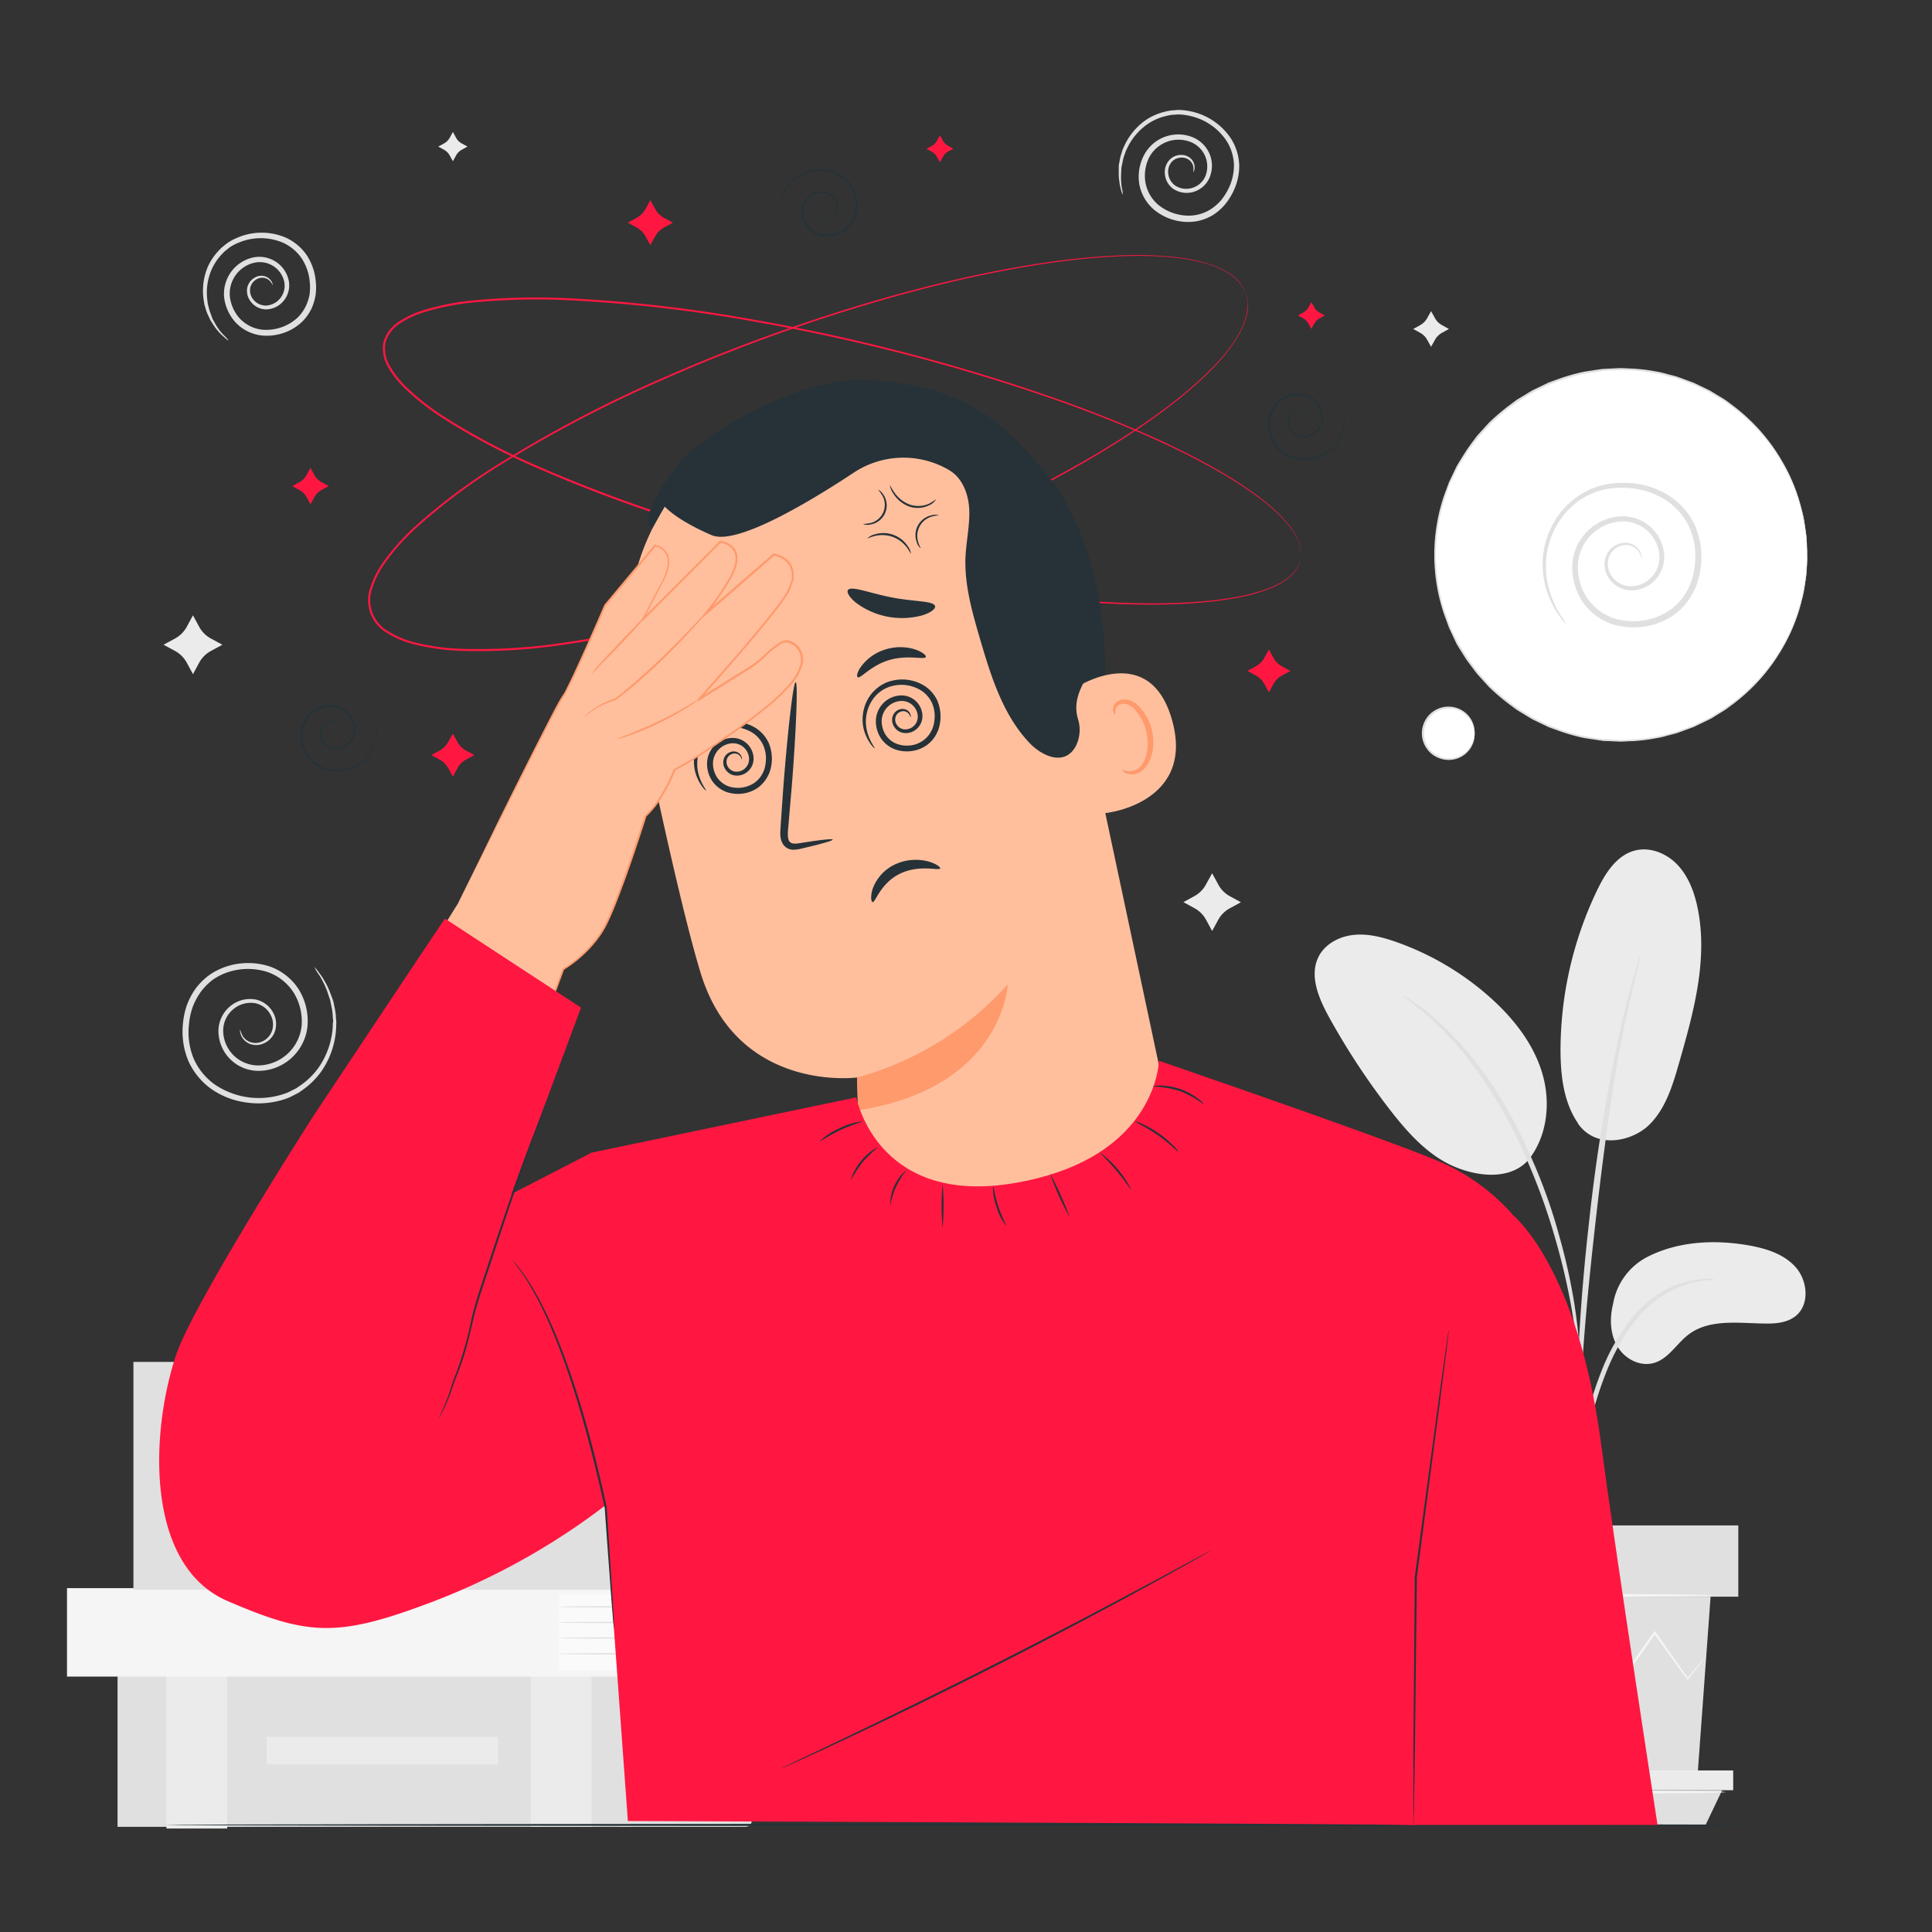 <?xml version="1.0" encoding="UTF-8" standalone="no"?>
<svg xmlns="http://www.w3.org/2000/svg" viewBox="0 0 500 500"><rect x="0" y="0" width="500" height="500" fill="#333333" stroke="none"/><g id="freepik--background-complete--inject-70"><path d="M62.15,266.41a6.7,6.7,0,0,0,.72,1.79,3.84,3.84,0,0,0,1.75,1.43,4.05,4.05,0,0,0,3,0A4.66,4.66,0,0,0,70.31,267a5.2,5.2,0,0,0-.3-4.38,5.76,5.76,0,0,0-4-3,7,7,0,0,0-5.49,1.45,7.22,7.22,0,0,0-2.76,5.56,9.07,9.07,0,0,0,9.3,9.1,11.44,11.44,0,0,0,11-10.26,14.17,14.17,0,0,0-2-8.48,13.13,13.13,0,0,0-7.07-5.51,16.57,16.57,0,0,0-9.39-.07,15.69,15.69,0,0,0-4.32,2A15.25,15.25,0,0,0,52,256.65a17,17,0,0,0-2.18,4.1,18.86,18.86,0,0,0-.93,4.5A17.92,17.92,0,0,0,50.14,274a16.38,16.38,0,0,0,5.34,6.59,20.24,20.24,0,0,0,15.27,3.22,20,20,0,0,0,3.55-1c.55-.24,1.08-.53,1.62-.79l.79-.4.72-.5a19.27,19.27,0,0,0,4.86-4.6,20.88,20.88,0,0,0,3.83-10.82c0-.43,0-.85.08-1.26s-.06-.82-.08-1.22a12.85,12.85,0,0,0-.25-2.29l-.42-2.08c-.21-.64-.42-1.25-.61-1.83a19.11,19.11,0,0,0-1.29-3A13.68,13.68,0,0,0,82.37,252a9.46,9.46,0,0,1-1-1.72,9.09,9.09,0,0,1,1.26,1.54,12.76,12.76,0,0,1,1.33,2,18.44,18.44,0,0,1,1.45,3c.22.58.45,1.2.7,1.85s.32,1.39.5,2.14a15.63,15.63,0,0,1,.32,2.36c0,.42.08.84.11,1.27L87,265.81a21.53,21.53,0,0,1-3.8,11.41,20.39,20.39,0,0,1-5.09,5l-.76.54c-.28.16-.56.29-.84.44-.57.28-1.13.6-1.72.86a20,20,0,0,1-3.8,1.1,22.14,22.14,0,0,1-8.24,0,20.39,20.39,0,0,1-8.1-3.36,17.87,17.87,0,0,1-5.87-7.16,19.6,19.6,0,0,1-1.45-9.52,20.37,20.37,0,0,1,1-4.89,18.27,18.27,0,0,1,2.39-4.51,16.62,16.62,0,0,1,3.75-3.59,17.38,17.38,0,0,1,4.77-2.2,18.23,18.23,0,0,1,10.3.1,14.71,14.71,0,0,1,7.88,6.19,15.61,15.61,0,0,1,2.15,9.44,12.84,12.84,0,0,1-12.5,11.48,10.37,10.37,0,0,1-10.54-10.51,8.4,8.4,0,0,1,3.29-6.41,8,8,0,0,1,6.37-1.54,6.69,6.69,0,0,1,4.6,3.59,6,6,0,0,1,.2,5.07,5.33,5.33,0,0,1-3.16,2.86,4.56,4.56,0,0,1-3.4-.14,4.22,4.22,0,0,1-1.83-1.69,3.91,3.91,0,0,1-.47-1.44A1.31,1.31,0,0,1,62.15,266.41Z" style="fill:#e0e0e0"></path><path d="M313.7,226l1.59,2.91a7.39,7.39,0,0,0,2.94,3l2.92,1.59-2.92,1.59a7.42,7.42,0,0,0-2.94,2.94l-1.59,2.91L312.11,238a7.42,7.42,0,0,0-2.94-2.94l-2.91-1.59,2.91-1.59a7.39,7.39,0,0,0,2.94-3Z" style="fill:#ebebeb"></path><path d="M49.94,159.24l1.62,3a7.54,7.54,0,0,0,3,3l3,1.62-3,1.62a7.51,7.51,0,0,0-3,3l-1.62,3-1.62-3a7.53,7.53,0,0,0-3-3l-3-1.62,3-1.62a7.57,7.57,0,0,0,3-3Z" style="fill:#ebebeb"></path><path d="M370.36,80.53l1,1.79a4.55,4.55,0,0,0,1.82,1.82l1.8,1-1.8,1a4.55,4.55,0,0,0-1.82,1.82l-1,1.79-1-1.79a4.59,4.59,0,0,0-1.81-1.82l-1.8-1,1.8-1a4.59,4.59,0,0,0,1.81-1.82Z" style="fill:#ebebeb"></path><path d="M117.21,34.15l.81,1.49a3.69,3.69,0,0,0,1.49,1.49l1.48.81-1.48.81a3.77,3.77,0,0,0-1.49,1.5l-.81,1.48-.81-1.48a3.86,3.86,0,0,0-1.5-1.5l-1.48-.81,1.48-.81a3.77,3.77,0,0,0,1.5-1.49Z" style="fill:#ebebeb"></path><circle cx="419.56" cy="143.61" r="48.13" transform="translate(181.54 517.77) rotate(-76.43)" style="fill:#fff"></circle><path d="M467.69,143.61s0-.27-.06-.78-.08-1.29-.15-2.29q0-.75-.09-1.68c-.07-.62-.2-1.29-.31-2s-.23-1.51-.37-2.35-.41-1.69-.62-2.62a45.84,45.84,0,0,0-5.33-12.78,47.61,47.61,0,0,0-12.19-13.6L446.5,104c-.73-.48-1.5-.91-2.26-1.38a26.68,26.68,0,0,0-2.33-1.35l-2.49-1.2-1.27-.6-1.33-.48-2.69-1c-.92-.3-1.88-.49-2.83-.75a23,23,0,0,0-2.9-.66,44.44,44.44,0,0,0-6-.7c-1,0-2.08-.14-3.13-.12l-3.17.16c-.53,0-1.06,0-1.6.11l-1.59.24c-1.07.18-2.15.3-3.22.52a51.14,51.14,0,0,0-6.39,1.88l-1.59.58-.8.3-.76.37-3.1,1.49c-1,.55-2,1.19-3,1.78-.49.32-1,.58-1.48.94l-1.41,1a54.83,54.83,0,0,0-5.43,4.62l-2.43,2.68-.62.67-.55.73L381,115.31l-1.1,1.47-1,1.58-1,1.58-.48.8c-.15.27-.27.55-.41.83-.54,1.12-1.08,2.25-1.63,3.38s-.86,2.36-1.3,3.55a47.42,47.42,0,0,0,0,30.21c.44,1.18.87,2.37,1.3,3.54s1.09,2.26,1.63,3.38l.4.84.49.79,1,1.59,1,1.58L381,171.9l1.09,1.47.55.72.61.68,2.44,2.68a53.71,53.71,0,0,0,5.43,4.62l1.41,1.05c.47.36,1,.62,1.48.94,1,.59,2,1.23,3,1.78l3.1,1.49.76.37.8.3,1.59.58a51.14,51.14,0,0,0,6.39,1.88c1.07.22,2.15.34,3.22.52l1.6.25c.53.07,1.07.06,1.6.1l3.17.16c1,0,2.09-.08,3.12-.12a44.58,44.58,0,0,0,6.06-.7,23.45,23.45,0,0,0,2.9-.66c.95-.26,1.9-.45,2.82-.75l2.7-1,1.33-.48,1.26-.6,2.49-1.2c.83-.37,1.56-.91,2.34-1.35s1.52-.9,2.25-1.38l2.07-1.55a47.61,47.61,0,0,0,12.19-13.6,45.84,45.84,0,0,0,5.33-12.78,25.15,25.15,0,0,0,.62-2.62c.14-.84.26-1.62.37-2.35s.24-1.39.31-2,.06-1.18.09-1.68c.07-1,.11-1.76.15-2.29s.06-.77.06-.77,0,.26,0,.78-.05,1.29-.09,2.29c0,.5,0,1.06-.07,1.68s-.18,1.29-.28,2-.23,1.52-.35,2.36a24.74,24.74,0,0,1-.61,2.64A45.42,45.42,0,0,1,461,168.26,48,48,0,0,1,448.8,182l-2.09,1.56c-.73.48-1.5.93-2.26,1.4s-1.52,1-2.36,1.37l-2.5,1.21-1.28.61-1.34.49-2.71,1c-.93.31-1.89.51-2.85.77a22.08,22.08,0,0,1-2.92.67,45.33,45.33,0,0,1-6.11.73c-1.05,0-2.1.14-3.16.12l-3.2-.15c-.53,0-1.08,0-1.61-.11l-1.62-.24c-1.07-.18-2.17-.3-3.25-.52a50.39,50.39,0,0,1-6.45-1.89l-1.61-.58c-.27-.1-.54-.19-.8-.3l-.78-.38-3.13-1.5c-1-.55-2-1.2-3-1.8-.5-.31-1-.58-1.5-.94l-1.43-1.06a55.93,55.93,0,0,1-5.49-4.66l-2.46-2.71-.62-.68-.56-.74-1.11-1.48-1.11-1.49-1-1.59-1-1.6-.49-.81-.41-.84L375,162.46c-.43-1.2-.87-2.39-1.31-3.59a47.88,47.88,0,0,1,0-30.54l1.32-3.58,1.64-3.41c.14-.29.27-.57.42-.85l.48-.8,1-1.61,1-1.59L380.6,115l1.11-1.49.55-.73.62-.68,2.46-2.71a56,56,0,0,1,5.5-4.66l1.42-1.06c.47-.36,1-.63,1.5-.94,1-.6,2-1.25,3-1.8l3.13-1.5.78-.38c.26-.11.53-.2.8-.3l1.61-.58a48.78,48.78,0,0,1,6.45-1.88c1.08-.23,2.18-.35,3.25-.53l1.62-.24c.53-.07,1.08-.07,1.61-.1l3.2-.16c1.06,0,2.11.09,3.15.13a43.42,43.42,0,0,1,6.11.72,23.94,23.94,0,0,1,2.93.67c.95.26,1.92.46,2.84.77l2.72,1,1.34.49,1.28.61,2.5,1.21c.84.38,1.57.92,2.35,1.37s1.54.92,2.27,1.4l2.08,1.56A47.84,47.84,0,0,1,461,119a45.42,45.42,0,0,1,5.27,12.88,24.74,24.74,0,0,1,.61,2.64c.12.84.24,1.63.35,2.36s.22,1.4.28,2,.05,1.18.07,1.68c0,1,.07,1.76.09,2.3S467.69,143.61,467.69,143.61Z" style="fill:#e0e0e0"></path><path d="M381.63,189.8a6.68,6.68,0,1,1-6.67-6.68A6.68,6.68,0,0,1,381.63,189.8Z" style="fill:#fff"></path><path d="M381.63,189.8c-.05,0,0-.59-.3-1.6a6.68,6.68,0,0,0-2.45-3.56,6.48,6.48,0,0,0-6.12-.88,6.44,6.44,0,0,0,0,12.09,6.54,6.54,0,0,0,6.13-.88,6.71,6.71,0,0,0,2.44-3.56c.27-1,.25-1.61.3-1.61a1.34,1.34,0,0,1,0,.43,5.63,5.63,0,0,1-.15,1.23,6.59,6.59,0,0,1-2.41,3.8,6.79,6.79,0,0,1-6.51,1,6.76,6.76,0,0,1-3.23-2.4,6.9,6.9,0,0,1,0-8.2,6.88,6.88,0,0,1,9.74-1.35,6.59,6.59,0,0,1,2.41,3.8,5.5,5.5,0,0,1,.15,1.23A1.24,1.24,0,0,1,381.63,189.8Z" style="fill:#e0e0e0"></path><path d="M424.88,144.61a6.88,6.88,0,0,0-.77-1.85,4.08,4.08,0,0,0-1.83-1.45,4.19,4.19,0,0,0-3.11.06,4.83,4.83,0,0,0-2.75,2.72,5.41,5.41,0,0,0,.39,4.54,6,6,0,0,0,4.22,3,7.24,7.24,0,0,0,5.67-1.58,7.51,7.51,0,0,0,2.76-5.82,9.42,9.42,0,0,0-9.8-9.27,11.84,11.84,0,0,0-11.26,10.82,14.6,14.6,0,0,0,2.19,8.75,13.67,13.67,0,0,0,7.42,5.59,17.2,17.2,0,0,0,9.72-.1,14.86,14.86,0,0,0,7.88-5.53,17.63,17.63,0,0,0,2.18-4.28,19.26,19.26,0,0,0,.89-4.68,18.63,18.63,0,0,0-1.49-9.08,17.07,17.07,0,0,0-5.65-6.72,19.68,19.68,0,0,0-7.83-3.16,23.56,23.56,0,0,0-8,0,19,19,0,0,0-11.8,7.77,21.23,21.23,0,0,0-3.81,11.25,22.71,22.71,0,0,0,1.48,9,28.42,28.42,0,0,0,2.65,5.19,11.6,11.6,0,0,1,1.1,1.73,8.68,8.68,0,0,1-1.36-1.55,24.21,24.21,0,0,1-2.95-5.14,22.76,22.76,0,0,1-1.79-9.22A21.93,21.93,0,0,1,403,133.8a20.92,20.92,0,0,1,5.15-5.23,19.9,19.9,0,0,1,3.41-1.93,20.89,20.89,0,0,1,3.9-1.25,24.8,24.8,0,0,1,8.52-.14,21.13,21.13,0,0,1,8.42,3.33,18.47,18.47,0,0,1,6.19,7.28,20.22,20.22,0,0,1,1.66,9.81,21.19,21.19,0,0,1-.95,5.07,19,19,0,0,1-2.39,4.69,17.08,17.08,0,0,1-3.81,3.78,17.6,17.6,0,0,1-4.88,2.35,18.68,18.68,0,0,1-10.63.08,15.15,15.15,0,0,1-8.25-6.24,16.12,16.12,0,0,1-2.39-9.71,13.27,13.27,0,0,1,12.7-12.07,10.75,10.75,0,0,1,8,3.21,10.62,10.62,0,0,1,3.06,7.45,8.7,8.7,0,0,1-3.28,6.67,8.23,8.23,0,0,1-6.54,1.7A6.92,6.92,0,0,1,416,149a6.15,6.15,0,0,1-.29-5.23,5.45,5.45,0,0,1,3.22-3,4.65,4.65,0,0,1,3.5.08,4.36,4.36,0,0,1,1.92,1.71,3.91,3.91,0,0,1,.51,1.48A1.14,1.14,0,0,1,424.88,144.61Z" style="fill:#e0e0e0"></path><path d="M308.83,44.58a7,7,0,0,0,0-1.47,2.94,2.94,0,0,0-.82-1.49,3.05,3.05,0,0,0-2.09-.83,3.51,3.51,0,0,0-2.58,1,3.84,3.84,0,0,0-1,3.11,4.31,4.31,0,0,0,1.93,3.21,5.23,5.23,0,0,0,4.2.54,5.36,5.36,0,0,0,3.46-3A6.8,6.8,0,0,0,308,36.7a8.58,8.58,0,0,0-10.57,4,10.61,10.61,0,0,0-1,6.45A9.88,9.88,0,0,0,299.75,53a12.59,12.59,0,0,0,6.51,2.73,10.82,10.82,0,0,0,6.83-1.42,13.09,13.09,0,0,0,2.69-2.22,14.48,14.48,0,0,0,1.94-2.87,13.71,13.71,0,0,0,1.63-6.5,12.41,12.41,0,0,0-1.83-6.12,15.29,15.29,0,0,0-9.73-6.64,13.79,13.79,0,0,0-2.76-.34c-.46,0-.91.06-1.36.08l-.67.05-.65.14a14.67,14.67,0,0,0-4.72,1.81,15.75,15.75,0,0,0-5.82,6.46l-.42.86c-.11.29-.2.59-.3.88a9.38,9.38,0,0,0-.5,1.68c-.11.55-.22,1.07-.32,1.58s-.07,1-.1,1.46a15.18,15.18,0,0,0,0,2.46,11.17,11.17,0,0,0,.22,1.81,5,5,0,0,1,.16,1.51,5.77,5.77,0,0,1-.47-1.45,9.48,9.48,0,0,1-.37-1.82,13.72,13.72,0,0,1-.18-2.53c0-.48,0-1,0-1.52s.17-1.08.26-1.66a11.39,11.39,0,0,1,.46-1.78c.09-.3.18-.62.28-.93l.42-.92a16.53,16.53,0,0,1,6-7,15.6,15.6,0,0,1,5.06-2l.71-.16.73-.07c.48,0,1-.1,1.48-.11a15.76,15.76,0,0,1,3,.32,16.53,16.53,0,0,1,10.69,7.16,13.81,13.81,0,0,1,2.09,6.83,15.13,15.13,0,0,1-1.76,7.24,16,16,0,0,1-2.15,3.19,14,14,0,0,1-3,2.53,12.8,12.8,0,0,1-3.75,1.47,13.17,13.17,0,0,1-4.06.17,14,14,0,0,1-7.34-3.1,11.41,11.41,0,0,1-3.83-6.77A12.08,12.08,0,0,1,296.15,40a10,10,0,0,1,12.38-4.54A8.13,8.13,0,0,1,313.11,40a8,8,0,0,1-.12,6.07,6.57,6.57,0,0,1-4.28,3.64,6.24,6.24,0,0,1-5-.79,5.21,5.21,0,0,1-2.25-4,4.63,4.63,0,0,1,1.37-3.71,4.11,4.11,0,0,1,3.13-1.11,3.54,3.54,0,0,1,2.4,1.12,3.22,3.22,0,0,1,.79,1.76,2.73,2.73,0,0,1-.1,1.16C308.92,44.47,308.85,44.58,308.83,44.58Z" style="fill:#e0e0e0"></path><path d="M70.6,73.81a6.4,6.4,0,0,0-.8-1.15,2.81,2.81,0,0,0-1.45-.74,2.89,2.89,0,0,0-2.1.45,3.31,3.31,0,0,0-1.5,2.19,3.71,3.71,0,0,0,.84,3,4.15,4.15,0,0,0,3.23,1.52,5,5,0,0,0,3.63-1.8A5.16,5.16,0,0,0,73.58,73a6.49,6.49,0,0,0-7.8-5,8.21,8.21,0,0,0-6.29,8.77,10.23,10.23,0,0,0,2.59,5.68,9.39,9.39,0,0,0,5.75,2.87A12.08,12.08,0,0,0,74.46,84a11.78,11.78,0,0,0,2.76-2,11.12,11.12,0,0,0,1.92-2.76,12.24,12.24,0,0,0,1-3.19,14.18,14.18,0,0,0,0-3.32,13.1,13.1,0,0,0-2.16-6,11.87,11.87,0,0,0-4.7-3.9A14.69,14.69,0,0,0,62,62.7a13.27,13.27,0,0,0-2.38,1.2c-.36.24-.69.53-1,.78l-.51.4-.44.45a14.11,14.11,0,0,0-2.8,4,15,15,0,0,0-1.2,8.24l.12.91c.06.29.15.58.22.86a10.34,10.34,0,0,0,.5,1.6L55,82.53l.69,1.22a13.7,13.7,0,0,0,1.34,2A11.32,11.32,0,0,0,58.2,87c.64.69,1,1.07.93,1.12a5.3,5.3,0,0,1-1.15-.9A9.17,9.17,0,0,1,56.71,86a13.82,13.82,0,0,1-1.49-1.93l-.78-1.23c-.22-.47-.45-1-.68-1.46a9.93,9.93,0,0,1-.59-1.67c-.08-.29-.18-.59-.27-.89l-.16-1A15.89,15.89,0,0,1,53.8,69a15.23,15.23,0,0,1,3-4.35l.48-.5.54-.44c.37-.29.74-.61,1.13-.88a14.48,14.48,0,0,1,2.59-1.36,15.86,15.86,0,0,1,12.36,0,13.3,13.3,0,0,1,5.33,4.35,14.55,14.55,0,0,1,2.46,6.72,15.35,15.35,0,0,1,0,3.71,14,14,0,0,1-1.08,3.64,12.39,12.39,0,0,1-2.22,3.18,12.91,12.91,0,0,1-3.16,2.31,13.49,13.49,0,0,1-7.52,1.44A11,11,0,0,1,61,83.48a11.72,11.72,0,0,1-3-6.59,9.7,9.7,0,0,1,1.92-6.68,9.58,9.58,0,0,1,5.56-3.57,7.81,7.81,0,0,1,6.13,1.25,7.67,7.67,0,0,1,3.15,4.92A6.27,6.27,0,0,1,73.28,78a6,6,0,0,1-4.46,2.07,5,5,0,0,1-3.91-2A4.47,4.47,0,0,1,64,74.4a4,4,0,0,1,1.92-2.55,3.36,3.36,0,0,1,2.51-.39,3.09,3.09,0,0,1,1.58,1,2.61,2.61,0,0,1,.53,1C70.62,73.68,70.63,73.81,70.6,73.81Z" style="fill:#e0e0e0"></path><rect x="162.55" y="435.56" width="29.46" height="35.03" style="fill:#f5f5f5"></rect><rect x="30.42" y="433.27" width="133.15" height="39.51" style="fill:#e0e0e0"></rect><path d="M192.9,436.6H160v-3.33H192.9a1.67,1.67,0,0,1,1.67,1.66h0A1.67,1.67,0,0,1,192.9,436.6Z" style="fill:#e0e0e0"></path><path d="M192.9,472.79H160v-3.33H192.9a1.67,1.67,0,0,1,1.67,1.66h0A1.67,1.67,0,0,1,192.9,472.79Z" style="fill:#e0e0e0"></path><rect x="137.36" y="433.27" width="15.73" height="39.51" style="fill:#ebebeb"></rect><rect x="43.08" y="433.71" width="15.73" height="39.51" style="fill:#ebebeb"></rect><path d="M192,441.35c0,.1-6.37.18-14.24.18s-14.24-.08-14.24-.18,6.37-.17,14.24-.17S192,441.25,192,441.35Z" style="fill:#e0e0e0"></path><path d="M192,446.6c0,.1-6.37.18-14.24.18s-14.24-.08-14.24-.18,6.37-.17,14.24-.17S192,446.51,192,446.6Z" style="fill:#e0e0e0"></path><path d="M192,453.07c0,.1-6.37.17-14.24.17s-14.24-.07-14.24-.17,6.37-.18,14.24-.18S192,453,192,453.07Z" style="fill:#e0e0e0"></path><path d="M192,459.54c0,.09-6.37.17-14.24.17s-14.24-.08-14.24-.17,6.37-.18,14.24-.18S192,459.44,192,459.54Z" style="fill:#e0e0e0"></path><path d="M192,466c0,.1-6.37.18-14.24.18s-14.24-.08-14.24-.18,6.37-.17,14.24-.17S192,465.91,192,466Z" style="fill:#e0e0e0"></path><rect x="69.01" y="449.51" width="59.9" height="7.11" style="fill:#ebebeb"></rect><rect x="144.31" y="411.79" width="29.91" height="21.34" style="fill:#fafafa"></rect><rect x="17.34" y="411.01" width="127.31" height="22.89" style="fill:#f5f5f5"></rect><path d="M143.72,412.56h32.15a.77.77,0,0,0,.78-.77h0a.78.78,0,0,0-.78-.78H143.72Z" style="fill:#f5f5f5"></path><path d="M143.72,432.36h32.51a.42.42,0,0,1,.42.42v.71a.42.42,0,0,1-.42.42H143.72a0,0,0,0,1,0,0v-1.55A0,0,0,0,1,143.72,432.36Z" style="fill:#f5f5f5"></path><path d="M174.22,415.84c0,.1-6.62.18-14.79.18s-14.79-.08-14.79-.18,6.62-.17,14.79-.17S174.22,415.75,174.22,415.84Z" style="fill:#e0e0e0"></path><path d="M174.22,419.88c0,.1-6.62.18-14.79.18s-14.79-.08-14.79-.18,6.62-.17,14.79-.17S174.22,419.78,174.22,419.88Z" style="fill:#e0e0e0"></path><path d="M174.22,423.92c0,.09-6.62.17-14.79.17s-14.79-.08-14.79-.17,6.62-.18,14.79-.18S174.22,423.82,174.22,423.92Z" style="fill:#e0e0e0"></path><path d="M174.22,428c0,.09-6.62.17-14.79.17s-14.79-.08-14.79-.17,6.62-.18,14.79-.18S174.22,427.86,174.22,428Z" style="fill:#e0e0e0"></path><rect x="169.25" y="354.37" width="28.7" height="54.38" style="fill:#ebebeb"></rect><rect x="34.53" y="352.46" width="134.72" height="58.96" style="fill:#e0e0e0"></rect><path d="M200.19,411.42H165.56V407.6h34.63a1.92,1.92,0,0,1,1.92,1.91h0A1.91,1.91,0,0,1,200.19,411.42Z" style="fill:#e0e0e0"></path><path d="M165.56,352.46H201a1.1,1.1,0,0,1,1.1,1.1v1.62a1.1,1.1,0,0,1-1.1,1.1H165.56a0,0,0,0,1,0,0v-3.82A0,0,0,0,1,165.56,352.46Z" style="fill:#e0e0e0"></path><path d="M198,361.66c0,.1-6.43.17-14.35.17s-14.35-.07-14.35-.17,6.42-.16,14.35-.16S198,361.57,198,361.66Z" style="fill:#e0e0e0"></path><path d="M198,368.64c0,.09-6.43.16-14.35.16s-14.35-.07-14.35-.16,6.42-.17,14.35-.17S198,368.55,198,368.64Z" style="fill:#e0e0e0"></path><path d="M198,375.61c0,.09-6.43.17-14.35.17s-14.35-.08-14.35-.17,6.42-.16,14.35-.16S198,375.52,198,375.61Z" style="fill:#e0e0e0"></path><path d="M198,382.59c0,.09-6.43.16-14.35.16s-14.35-.07-14.35-.16,6.42-.17,14.35-.17S198,382.5,198,382.59Z" style="fill:#e0e0e0"></path><path d="M198,389.56c0,.09-6.43.17-14.35.17s-14.35-.08-14.35-.17,6.42-.16,14.35-.16S198,389.47,198,389.56Z" style="fill:#e0e0e0"></path><path d="M198,396.54c0,.09-6.43.16-14.35.16s-14.35-.07-14.35-.16,6.42-.17,14.35-.17S198,396.45,198,396.54Z" style="fill:#e0e0e0"></path><path d="M198,403.51c0,.09-6.43.17-14.35.17s-14.35-.08-14.35-.17,6.42-.16,14.35-.16S198,403.42,198,403.51Z" style="fill:#e0e0e0"></path><path d="M426.27,325.32c7.81-4,17-4.55,25.69-3.12,4.66.77,9.51,2.16,12.68,5.66s3.78,9.66.14,12.67c-2.17,1.79-5.19,2.06-8,2-6.78-.08-14.32-1.27-19.74,2.81-3.1,2.33-5.16,6.21-8.86,7.35s-7.7-1-9.62-4.28-2-7.35-1.09-11A16.84,16.84,0,0,1,426.27,325.32Z" style="fill:#ebebeb"></path><path d="M408.37,290.77c4.78,6.82,14.07,4.56,18.37.4s6.12-10.2,7.78-16c3.78-13.15,7.6-26.94,4.79-40.34-.84-4-2.34-8-5.16-11s-7.14-4.74-11.09-3.7c-4.68,1.24-7.59,5.83-9.69,10.19a96,96,0,0,0-9.51,41.26c0,6.65.76,13.62,4.51,19.11" style="fill:#ebebeb"></path><path d="M395.25,300.56c5.19-6.16,6.18-15.13,3.87-22.85s-7.52-14.27-13.53-19.62a72.91,72.91,0,0,0-24.23-14.3c-3.51-1.23-7.2-2.2-10.9-1.85s-7.42,2.24-9.15,5.53c-2.55,4.86-.1,10.76,2.54,15.58a185,185,0,0,0,15.92,24.23c4.77,6.15,10.23,12.22,17.5,15s14.82,2.45,18.68-2.59" style="fill:#ebebeb"></path><path d="M408.05,393.69a15.06,15.06,0,0,0,.43-3.1c.22-2.26.5-5.09.83-8.46a120.54,120.54,0,0,1,1.9-12.41,95.5,95.5,0,0,1,4.51-14.65,53.61,53.61,0,0,1,7.48-13.25,27.84,27.84,0,0,1,9.46-7.86,26.16,26.16,0,0,1,8-2.48,15.34,15.34,0,0,0,3.09-.45,14.73,14.73,0,0,0-3.15,0,24.43,24.43,0,0,0-8.3,2.16,27.93,27.93,0,0,0-10,7.93,52.64,52.64,0,0,0-7.76,13.52,91.08,91.08,0,0,0-4.48,14.89,106.45,106.45,0,0,0-1.65,12.57c-.26,3.59-.37,6.5-.42,8.51A14.42,14.42,0,0,0,408.05,393.69Z" style="fill:#e0e0e0"></path><path d="M408.63,387.18a6,6,0,0,0,.09-1.44c0-1.08,0-2.44,0-4.11,0-3.57,0-8.74.18-15.12.31-12.76,1.41-26.49,3.53-45.85,2-18.2,4.71-39.39,7.56-53.16.61-3.14,1.22-6,1.8-8.42s1-4.61,1.48-6.34.71-2.94,1-4a5.88,5.88,0,0,0,.25-1.41,6.18,6.18,0,0,0-.5,1.34c-.31,1-.71,2.34-1.19,4s-1.08,3.83-1.69,6.29-1.33,5.27-2,8.4a467.6,467.6,0,0,0-7.94,49.33C409,336,408.07,353.7,408,366.5c-.07,6.39.06,11.57.23,15.14.1,1.67.18,3,.25,4.11A6.51,6.51,0,0,0,408.63,387.18Z" style="fill:#e0e0e0"></path><path d="M408.72,353.11a27.73,27.73,0,0,0,0-4.3c-.16-2.76-.54-6.75-1.32-11.64a152,152,0,0,0-3.78-17,139.36,139.36,0,0,0-7.1-20.07c-5.88-14-13.87-25.37-20.83-32.44a51.65,51.65,0,0,0-4.9-4.55c-.75-.64-1.42-1.27-2.09-1.78s-1.32-.9-1.9-1.31a26.57,26.57,0,0,0-3.62-2.31c-.21.28,5.12,3.41,11.86,10.58s14.47,18.48,20.31,32.32a159.14,159.14,0,0,1,7.13,19.88,171.5,171.5,0,0,1,4,16.8c.89,4.84,1.4,8.79,1.71,11.52A27.71,27.71,0,0,0,408.72,353.11Z" style="fill:#e0e0e0"></path><polygon points="375.79 413.21 379.2 459.98 439.29 459.98 442.7 413.21 375.79 413.21" style="fill:#e0e0e0"></polygon><rect x="369.98" y="394.78" width="79.89" height="18.44" style="fill:#e0e0e0"></rect><polygon points="369.98 458.19 369.98 463.3 373.74 463.3 448.55 463.3 448.55 458.19 369.98 458.19" style="fill:#ebebeb"></polygon><polygon points="377.42 472.3 373.74 463.3 445.69 463.3 441.4 472.3 377.42 472.3" style="fill:#e0e0e0"></polygon><path d="M441.59,428.5a2.94,2.94,0,0,1-.29.43l-.89,1.19c-.86,1.09-2,2.59-3.5,4.48l-.16.19-.15-.2-8.6-11.9h.5l-8.47,12-.27.38-.29-.36c-3.13-3.71-6.52-7.75-10-11.94H410l-.56.69c-3.11,3.91-6.12,7.69-9,11.26l-.29.37-.28-.39-8.47-12,.49,0-10.43,11.89-.19.21-.14-.24-3.26-5.49c-.35-.59-.62-1.07-.84-1.46a2.42,2.42,0,0,1-.26-.52,2,2,0,0,1,.35.46l.93,1.41,3.43,5.39-.33,0,10.27-12,.26-.3.23.33,8.55,11.93-.58,0,9-11.27.55-.7.29-.35.29.35c3.51,4.2,6.9,8.24,10,12l-.56,0c3.09-4.31,6-8.32,8.55-11.93l.25-.35.25.35,8.41,12h-.3l3.64-4.36,1-1.13C441.45,428.61,441.57,428.49,441.59,428.5Z" style="fill:#f5f5f5"></path><path d="M443.54,412.9c0,.21-15.06.38-33.63.38s-33.62-.17-33.62-.38,15-.37,33.62-.37S443.54,412.7,443.54,412.9Z" style="fill:#f5f5f5"></path><path d="M446.57,463.81c0,.2-16.36.37-36.54.37s-36.54-.17-36.54-.37,16.35-.38,36.54-.38S446.57,463.6,446.57,463.81Z" style="fill:#f5f5f5"></path></g><g id="freepik--Table--inject-70"><path d="M457.52,472.3c0,.14-92.92.26-207.51.26s-207.53-.12-207.53-.26S135.38,472,250,472,457.52,472.15,457.52,472.3Z" style="fill:#263238"></path></g><g id="freepik--Character--inject-70"><path d="M336.59,145a11.59,11.59,0,0,0,.15-1.33,8.73,8.73,0,0,0-.8-3.8c-1.34-3.2-4.84-7.09-10.08-11-10.49-7.91-27.7-16.36-49.75-24.35a499.23,499.23,0,0,0-79.6-21.06,376.89,376.89,0,0,0-48.3-5.71,171.48,171.48,0,0,0-25.69.53,64.39,64.39,0,0,0-12.85,2.54,24.1,24.1,0,0,0-6,2.78,8.82,8.82,0,0,0-3.89,5,8.8,8.8,0,0,0,1.2,6.24,24,24,0,0,0,4,5.15,64.69,64.69,0,0,0,10.32,8.08,172.56,172.56,0,0,0,22.7,12.05,377.47,377.47,0,0,0,45.7,16.67,498.61,498.61,0,0,0,80.56,17.08c23.28,2.81,42.45,3,55.38.69,6.44-1.14,11.32-3,14-5.29a8.84,8.84,0,0,0,2.43-3,11.37,11.37,0,0,0,.46-1.25s0,.11-.08.33a5.63,5.63,0,0,1-.34.94,8.43,8.43,0,0,1-2.4,3.09c-2.64,2.3-7.54,4.24-14,5.41-13,2.39-32.16,2.24-55.46-.52a495.5,495.5,0,0,1-80.66-17,374.55,374.55,0,0,1-45.77-16.67,173.08,173.08,0,0,1-22.77-12.08,64.81,64.81,0,0,1-10.41-8.14,24.46,24.46,0,0,1-4.14-5.27,9.34,9.34,0,0,1-1.25-6.62,9.37,9.37,0,0,1,4.11-5.32,24.57,24.57,0,0,1,6.08-2.84,64.43,64.43,0,0,1,12.95-2.57,172.64,172.64,0,0,1,25.77-.52A377.29,377.29,0,0,1,196.59,83a495.36,495.36,0,0,1,79.65,21.19c22.05,8,39.25,16.55,49.75,24.52,5.23,4,8.73,7.9,10,11.14a8.62,8.62,0,0,1,.76,3.84,5.76,5.76,0,0,1-.12,1C336.62,144.88,336.59,145,336.59,145Z" style="fill:#FF1741"></path><path d="M322.39,75.82s-.21-.4-.6-1.2a10.74,10.74,0,0,0-.93-1.35,5.2,5.2,0,0,0-.73-.77,10.34,10.34,0,0,0-.89-.83,20,20,0,0,0-5.63-3,40.78,40.78,0,0,0-8.5-1.86c-13.07-1.65-32.26.17-55.18,5.3-11.47,2.57-23.91,6-37,10.31s-27,9.51-41.2,15.79a329.25,329.25,0,0,0-43.13,22.67A148.76,148.76,0,0,0,108,136.37a56.48,56.48,0,0,0-8.7,9.81,23.23,23.23,0,0,0-2.9,5.89,9.24,9.24,0,0,0,4.13,11.33,23.54,23.54,0,0,0,6,2.64,57.3,57.3,0,0,0,13,1.88,148.81,148.81,0,0,0,25.7-1.49,327.31,327.31,0,0,0,47.58-10.51c14.92-4.38,28.85-9.34,41.67-14.52s24.53-10.59,34.95-16c20.82-10.88,36.65-21.87,45.57-31.56a41.12,41.12,0,0,0,5.3-6.91A19.83,19.83,0,0,0,322.66,81a11.22,11.22,0,0,0,.15-1.2,4.85,4.85,0,0,0,.05-1.06,9.75,9.75,0,0,0-.15-1.63c-.22-.86-.32-1.31-.32-1.31s.14.44.37,1.29a8.72,8.72,0,0,1,.18,1.65,4.27,4.27,0,0,1,0,1.06,9.13,9.13,0,0,1-.14,1.22A19.62,19.62,0,0,1,320.4,87a40.68,40.68,0,0,1-5.28,7c-8.9,9.76-24.73,20.81-45.55,31.74-10.42,5.46-22.12,10.91-35,16.1S207.85,152,192.92,156.38a328,328,0,0,1-47.65,10.56,149.73,149.73,0,0,1-25.79,1.5,58,58,0,0,1-13.1-1.9,24.82,24.82,0,0,1-6.16-2.7,9.76,9.76,0,0,1-4.34-11.92,24.32,24.32,0,0,1,3-6,57.3,57.3,0,0,1,8.79-9.9,149.43,149.43,0,0,1,20.66-15.49A328.38,328.38,0,0,1,171.5,97.82c14.24-6.27,28.1-11.46,41.26-15.76s25.6-7.71,37.09-10.26c23-5.09,42.18-6.86,55.28-5.14a40.25,40.25,0,0,1,8.53,1.92,19.7,19.7,0,0,1,5.65,3c.34.27.61.58.89.84a5.73,5.73,0,0,1,.72.79,9.65,9.65,0,0,1,.92,1.38C322.21,75.4,322.39,75.82,322.39,75.82Z" style="fill:#FF1741"></path><path d="M339,108.38s0-.27-.22-.74a2.52,2.52,0,0,0-1.58-1.4,2.92,2.92,0,0,0-3,1.07,3.37,3.37,0,0,0,.18,4.16,3.89,3.89,0,0,0,2.18,1.33,4.39,4.39,0,0,0,2.76-.39,4.76,4.76,0,0,0,2.58-5.21,6,6,0,0,0-4.54-4.75,7.29,7.29,0,0,0-6.78,2.36,7.55,7.55,0,0,0-1.72,3.36,8.46,8.46,0,0,0,.08,3.68,8.55,8.55,0,0,0,4,5.53,9.78,9.78,0,0,0,6.19,1.1,10,10,0,0,0,5.1-2.13,9.55,9.55,0,0,0,2.73-3.69,11.22,11.22,0,0,0,.86-3.4c.17-1.93,0-3,0-3a12,12,0,0,1-.63,6.52,9.71,9.71,0,0,1-2.77,3.86,10.32,10.32,0,0,1-5.27,2.28,10.12,10.12,0,0,1-6.49-1.12,8.94,8.94,0,0,1-4.29-5.82,8.73,8.73,0,0,1-.09-3.91,8,8,0,0,1,1.83-3.6,7.77,7.77,0,0,1,7.28-2.5,6.44,6.44,0,0,1,4.9,5.15,5.23,5.23,0,0,1-2.86,5.69,4.8,4.8,0,0,1-3,.4,4.21,4.21,0,0,1-2.38-1.51,4.11,4.11,0,0,1-.87-2.41,3.22,3.22,0,0,1,.75-2.15,3.12,3.12,0,0,1,3.32-1.08,2.57,2.57,0,0,1,1.62,1.55A1.94,1.94,0,0,1,339,108.38Z" style="fill:#263238"></path><path d="M211,54.19a6.67,6.67,0,0,0,.12.77,2.52,2.52,0,0,0,1.38,1.6,3,3,0,0,0,3.15-.66,3.36,3.36,0,0,0,.37-4.14,3.73,3.73,0,0,0-2-1.62,4.34,4.34,0,0,0-2.78,0A4.76,4.76,0,0,0,208,55a6,6,0,0,0,3.86,5.31,7.29,7.29,0,0,0,7-1.43,7.56,7.56,0,0,0,2.15-3.1,8.31,8.31,0,0,0,.42-3.66,8.48,8.48,0,0,0-3.26-6,9.67,9.67,0,0,0-6-1.92,9.8,9.8,0,0,0-5.33,1.43,9.52,9.52,0,0,0-3.21,3.28,11.37,11.37,0,0,0-1.3,3.26,29.6,29.6,0,0,0-.44,3,10.51,10.51,0,0,1,.24-3,11,11,0,0,1,1.25-3.35,9.73,9.73,0,0,1,3.26-3.45,10.25,10.25,0,0,1,5.53-1.56,10.13,10.13,0,0,1,6.28,2,9.25,9.25,0,0,1,3,10.23,8.1,8.1,0,0,1-2.3,3.32,7.77,7.77,0,0,1-7.54,1.51A6.43,6.43,0,0,1,207.54,55a5.21,5.21,0,0,1,3.6-5.25,4.82,4.82,0,0,1,3.05,0,4.22,4.22,0,0,1,2.16,1.81,4,4,0,0,1,.53,2.5,3.23,3.23,0,0,1-1,2,3.15,3.15,0,0,1-3.44.63A2.55,2.55,0,0,1,211,55,1.84,1.84,0,0,1,211,54.19Z" style="fill:#263238"></path><path d="M80.35,121.07l1,1.86a4.76,4.76,0,0,0,1.88,1.87l1.85,1-1.85,1a4.76,4.76,0,0,0-1.88,1.87l-1,1.86-1-1.86a4.76,4.76,0,0,0-1.88-1.87l-1.85-1,1.85-1a4.76,4.76,0,0,0,1.88-1.87Z" style="fill:#FF1741"></path><path d="M328.4,168.09l1.18,2.17a5.62,5.62,0,0,0,2.19,2.19l2.17,1.19-2.17,1.18a5.62,5.62,0,0,0-2.19,2.19l-1.18,2.17L327.21,177a5.62,5.62,0,0,0-2.19-2.19l-2.17-1.18,2.17-1.19a5.62,5.62,0,0,0,2.19-2.19Z" style="fill:#FF1741"></path><path d="M117.21,189.87l1.18,2.16a5.58,5.58,0,0,0,2.19,2.2l2.17,1.18-2.17,1.19a5.62,5.62,0,0,0-2.19,2.19L117.21,201,116,198.79a5.62,5.62,0,0,0-2.19-2.19l-2.17-1.19,2.17-1.18A5.58,5.58,0,0,0,116,192Z" style="fill:#FF1741"></path><path d="M339.38,78.17l.74,1.36a3.43,3.43,0,0,0,1.38,1.37l1.36.75-1.36.74a3.52,3.52,0,0,0-1.38,1.38l-.74,1.36-.74-1.36a3.52,3.52,0,0,0-1.38-1.38l-1.36-.74,1.36-.75a3.43,3.43,0,0,0,1.38-1.37Z" style="fill:#FF1741"></path><path d="M243.25,35l.74,1.36a3.41,3.41,0,0,0,1.37,1.37l1.36.75-1.36.74A3.5,3.5,0,0,0,244,40.63L243.25,42l-.75-1.36a3.43,3.43,0,0,0-1.37-1.38l-1.36-.74,1.36-.75a3.35,3.35,0,0,0,1.37-1.37Z" style="fill:#FF1741"></path><path d="M168.31,51.8l1.24,2.28a5.78,5.78,0,0,0,2.3,2.3l2.28,1.25-2.28,1.24a5.81,5.81,0,0,0-2.3,2.31l-1.24,2.27-1.25-2.27a5.81,5.81,0,0,0-2.3-2.31l-2.28-1.24,2.28-1.25a5.78,5.78,0,0,0,2.3-2.3Z" style="fill:#FF1741"></path><path d="M88.59,189a7.64,7.64,0,0,0-.23-.74,2.49,2.49,0,0,0-1.58-1.4,2.92,2.92,0,0,0-3,1.07,3.37,3.37,0,0,0,.18,4.16,3.84,3.84,0,0,0,2.18,1.34,4.41,4.41,0,0,0,2.76-.4,4.75,4.75,0,0,0,2.57-5.21,6,6,0,0,0-4.54-4.74,7.28,7.28,0,0,0-6.77,2.35,7.65,7.65,0,0,0-1.72,3.36,8.35,8.35,0,0,0,.08,3.69,8.48,8.48,0,0,0,4,5.52,9.66,9.66,0,0,0,6.19,1.1,10,10,0,0,0,5.1-2.13,9.52,9.52,0,0,0,2.73-3.68,11,11,0,0,0,.86-3.4,27.71,27.71,0,0,0,0-3,10.62,10.62,0,0,1,.16,3,10.84,10.84,0,0,1-.79,3.5,9.66,9.66,0,0,1-2.76,3.85,10.31,10.31,0,0,1-5.28,2.28,10.2,10.2,0,0,1-6.49-1.11A9,9,0,0,1,78,192.56a8.88,8.88,0,0,1-.09-3.91,8.11,8.11,0,0,1,1.84-3.59A7.76,7.76,0,0,1,87,182.55a6.43,6.43,0,0,1,4.9,5.15,5.2,5.2,0,0,1-2.86,5.69,4.79,4.79,0,0,1-3,.4,4.2,4.2,0,0,1-2.38-1.5,4.08,4.08,0,0,1-.86-2.41,3.29,3.29,0,0,1,.74-2.16,3.14,3.14,0,0,1,3.32-1.08,2.55,2.55,0,0,1,1.62,1.55A1.87,1.87,0,0,1,88.59,189Z" style="fill:#263238"></path><path d="M284.61,204.78c1.13-13.5,2.18-27.1,1-40.6s-4.81-27-12.31-38.31c-1.14-1.71-10-12.9-12-12.23-1.39.47,5,11.35,4.6,12.75-4.1,13.41-2.63,28,1.66,41.37s10,24.91,17.06,37" style="fill:#263238"></path><path d="M209.26,104.54l-3,.88a60.78,60.78,0,0,0-42.48,70.64c6,28.86,12.93,60.66,17.54,75.73,9.54,31.2,40.5,27.06,40.5,27.06s.35,11.63.35,11.63l29.53,33.46,51-35.29L274.07,154.13C267.37,120.8,242.39,96.92,209.26,104.54Z" style="fill:#ffbf9d"></path><path d="M221.8,278.85a80.67,80.67,0,0,0,39-24.11s-1.07,26.78-38.76,32.61Z" style="fill:#ff9a6c"></path><path d="M174.46,187.94c.72.42,3.38-3.08,8.2-4.47s9,0,9.39-.76c.18-.34-.69-1.22-2.56-1.89a12.7,12.7,0,0,0-7.73-.12,12.36,12.36,0,0,0-6.31,4.29C174.3,186.56,174.11,187.76,174.46,187.94Z" style="fill:#263238"></path><path d="M222,175.27c.73.42,3.39-3.08,8.2-4.47s9,0,9.39-.76c.18-.34-.68-1.23-2.55-1.9a12.79,12.79,0,0,0-7.73-.11,12.23,12.23,0,0,0-6.32,4.29C221.8,173.88,221.61,175.09,222,175.27Z" style="fill:#263238"></path><path d="M215.5,217.29c-.06-.28-3.2.07-8.23.87-1.26.23-2.5.33-3-.45s-.42-2.28-.24-3.88q.42-5,.89-10.42c1.16-14.8,1.61-26.82,1-26.86s-2,11.92-3.16,26.72c-.26,3.64-.5,7.11-.73,10.43-.06,1.53-.4,3.35.77,5a3.18,3.18,0,0,0,2.54,1.21,8.82,8.82,0,0,0,2.18-.32C212.53,218.43,215.56,217.56,215.5,217.29Z" style="fill:#263238"></path><path d="M242,156.86c-.39-1.4-5.43-1.11-11.24-2.25s-10.45-3.07-11.31-1.91c-.39.56.34,1.89,2.16,3.35a19.9,19.9,0,0,0,17.18,3.17C241,158.51,242.17,157.52,242,156.86Z" style="fill:#263238"></path><path d="M170.1,173.86c1.31.82,4.93-1.41,9.65-2.77s8.94-1.68,9.54-3.08c.25-.67-.68-1.59-2.72-2.15a15.71,15.71,0,0,0-8.36.38,15.48,15.48,0,0,0-7.1,4.33C169.75,172.16,169.51,173.44,170.1,173.86Z" style="fill:#263238"></path><path d="M278.29,178.06c.47-.38,19.66-12.65,25.23,9s-19.15,24-19.34,23.39S278.29,178.06,278.29,178.06Z" style="fill:#ffbf9d"></path><path d="M290.55,199.26c.07-.09.44.17,1.15.3a3.93,3.93,0,0,0,2.83-.67c2.07-1.43,3.05-5.55,2.15-9.47a12.73,12.73,0,0,0-2.44-5.11c-1.07-1.41-2.38-2.26-3.58-2.16a2,2,0,0,0-2,1.6c-.14.68.11,1.08,0,1.14s-.56-.24-.62-1.18a2.49,2.49,0,0,1,.5-1.57,3,3,0,0,1,1.94-1.09c1.7-.31,3.6.83,4.8,2.34a13.22,13.22,0,0,1,2.86,5.68c1,4.39-.19,9-3.08,10.75a4.17,4.17,0,0,1-3.59.32C290.72,199.78,290.48,199.32,290.55,199.26Z" style="fill:#ff9a6c"></path><path d="M168.85,136.7c-4-1.06,3.71-15,11.35-21.07,11.55-9.14,30.52-17.72,43.37-17.3,15.47.5,29.26,4.71,39.79,16.06s17.06,26,20.37,41.11c1,4.61,1.72,9.5.23,14-1.83,5.54-6.88,10-5,16.53a9.34,9.34,0,0,1-.6,7.17c-2.92,5.2-8.75,2.45-12-1-6.87-7.3-9.92-17.29-12.75-26.9-2-6.84-4-13.82-3.75-20.94.16-3.87,1-7.7,1-11.58s-1.2-8-4.22-10.43a13.88,13.88,0,0,0-2.2-1.34,23.28,23.28,0,0,0-23.47,1.3c-11.12,7.35-30.34,19-36.81,16.18-9.31-4-12.14-7.42-12.14-7.42Z" style="fill:#263238"></path><path d="M225.82,233.45c.74.22,1.93-4.76,7-7.29s10.29-.73,10.49-1.41c.14-.3-1-1.25-3.18-1.84a12.77,12.77,0,0,0-8.69.89,11.17,11.17,0,0,0-5.58,6.19C225.21,232,225.47,233.4,225.82,233.45Z" style="fill:#263238"></path><path d="M192,196.56c-.07,0-.08-.35-.44-.84a1.84,1.84,0,0,0-2.23-.55,2.12,2.12,0,0,0-1.18,1.22,2.39,2.39,0,0,0,.2,2,2.62,2.62,0,0,0,1.86,1.3,3.21,3.21,0,0,0,2.47-.72,3.28,3.28,0,0,0,1.18-2.55,4.16,4.16,0,0,0-4.33-4.06,5.3,5.3,0,0,0-5,4.83,6.65,6.65,0,0,0,1,3.92,6.1,6.1,0,0,0,3.32,2.49,7.72,7.72,0,0,0,4.39-.05,7.51,7.51,0,0,0,2-.95,7.26,7.26,0,0,0,1.55-1.53,8.12,8.12,0,0,0,1-1.92,9.78,9.78,0,0,0,.41-2.13,8.54,8.54,0,0,0-.67-4.14A7.76,7.76,0,0,0,195,189.8a9.64,9.64,0,0,0-7.27-1.44,8.71,8.71,0,0,0-5.46,3.51,10,10,0,0,0-1.81,5.21,10.31,10.31,0,0,0,.62,4.2,10.17,10.17,0,0,0,.62,1.45,8.41,8.41,0,0,0,.56,1c.33.54.48.85.44.88s-.28-.21-.7-.7a6.45,6.45,0,0,1-.7-1,8.44,8.44,0,0,1-.78-1.45,10.44,10.44,0,0,1-.93-4.46,10.82,10.82,0,0,1,1.77-5.81,10.23,10.23,0,0,1,2.52-2.57,4,4,0,0,1,.81-.52c.28-.15.56-.32.86-.46a10.21,10.21,0,0,1,1.92-.6,10.9,10.9,0,0,1,8.36,1.53,9.23,9.23,0,0,1,3.08,3.62,10.67,10.67,0,0,1,.36,7.38A9.57,9.57,0,0,1,198,202a8.83,8.83,0,0,1-1.91,1.9,9.05,9.05,0,0,1-2.45,1.17,9.2,9.2,0,0,1-5.3,0,7.6,7.6,0,0,1-4.15-3.15,8,8,0,0,1-1.18-4.88,6.68,6.68,0,0,1,6.43-6.06,5.43,5.43,0,0,1,5.59,5.44,4.42,4.42,0,0,1-1.7,3.4,4.2,4.2,0,0,1-3.34.84,3.54,3.54,0,0,1-2.45-1.88,3.14,3.14,0,0,1-.12-2.67,2.75,2.75,0,0,1,1.66-1.5,2.37,2.37,0,0,1,1.77.07,2.09,2.09,0,0,1,.94.89C192.14,196.19,192,196.57,192,196.56Z" style="fill:#263238"></path><path d="M235.66,185.61c-.07,0-.09-.35-.44-.84a1.83,1.83,0,0,0-2.23-.55,2.12,2.12,0,0,0-1.18,1.22,2.35,2.35,0,0,0,.2,2,2.62,2.62,0,0,0,1.86,1.3,3.18,3.18,0,0,0,2.47-.73,3.24,3.24,0,0,0,1.18-2.54,4.16,4.16,0,0,0-4.33-4.06,5.28,5.28,0,0,0-5,4.83,6.65,6.65,0,0,0,1,3.92,6.1,6.1,0,0,0,3.32,2.49,7.72,7.72,0,0,0,4.39,0,7.51,7.51,0,0,0,2-1,7.26,7.26,0,0,0,1.55-1.53,7.8,7.8,0,0,0,1-1.93,8.55,8.55,0,0,0,.41-2.12,8.43,8.43,0,0,0-.66-4.14,7.76,7.76,0,0,0-2.55-3.06,9.64,9.64,0,0,0-7.27-1.44,8.71,8.71,0,0,0-5.46,3.51,10,10,0,0,0-1.81,5.21,10.31,10.31,0,0,0,.62,4.2,10.69,10.69,0,0,0,.62,1.45,7.53,7.53,0,0,0,.56,1c.33.55.48.86.44.89s-.28-.21-.7-.71a5.32,5.32,0,0,1-.7-1,8.19,8.19,0,0,1-.78-1.46,10.21,10.21,0,0,1-.93-4.45,10.74,10.74,0,0,1,1.77-5.81,10.23,10.23,0,0,1,2.52-2.57,4,4,0,0,1,.81-.52c.28-.15.56-.32.86-.46a10.21,10.21,0,0,1,1.92-.6,10.9,10.9,0,0,1,8.36,1.53,9.16,9.16,0,0,1,3.08,3.62,10.64,10.64,0,0,1,.36,7.37A9.45,9.45,0,0,1,241.7,191a8.56,8.56,0,0,1-1.91,1.89,8.79,8.79,0,0,1-2.45,1.18,9.28,9.28,0,0,1-5.3,0,7.6,7.6,0,0,1-4.15-3.15,8.08,8.08,0,0,1-1.19-4.88,6.77,6.77,0,0,1,2.17-4.33,6.65,6.65,0,0,1,4.27-1.73,5.42,5.42,0,0,1,5.59,5.44,4.42,4.42,0,0,1-1.7,3.4,4.2,4.2,0,0,1-3.34.84,3.54,3.54,0,0,1-2.45-1.88,3.14,3.14,0,0,1-.12-2.67,2.77,2.77,0,0,1,1.66-1.51,2.41,2.41,0,0,1,1.77.08,2.13,2.13,0,0,1,.94.88C235.8,185.23,235.69,185.62,235.66,185.61Z" style="fill:#263238"></path><path d="M223.35,135.61a16.9,16.9,0,0,0,1.89-.24,4.84,4.84,0,0,0,3.12-7.1,12.61,12.61,0,0,0-1.11-1.55s.76.3,1.43,1.37a5,5,0,0,1-3.36,7.64A3,3,0,0,1,223.35,135.61Z" style="fill:#263238"></path><path d="M242.27,129.19a3.71,3.71,0,0,1-1.66,1.5,6.79,6.79,0,0,1-5.35.38,8.11,8.11,0,0,1-4.13-3.44,5,5,0,0,1-.84-2.07c.09,0,.38.77,1.15,1.86a8.41,8.41,0,0,0,4,3.16,6.92,6.92,0,0,0,5-.22A15.1,15.1,0,0,0,242.27,129.19Z" style="fill:#263238"></path><path d="M235.75,143.32c-.08,0-.35-.69-1.08-1.66a8.1,8.1,0,0,0-3.7-2.74,8.2,8.2,0,0,0-4.61-.2c-1.17.29-1.83.69-1.88.61a4.08,4.08,0,0,1,1.78-1,7.58,7.58,0,0,1,8.71,3.08A3.93,3.93,0,0,1,235.75,143.32Z" style="fill:#263238"></path><path d="M238.27,141.88a2.85,2.85,0,0,1-1-1.53,5.24,5.24,0,0,1,3.82-7,3,3,0,0,1,1.83,0c0,.09-.7,0-1.74.33a5.2,5.2,0,0,0-3.56,6.56C237.9,141.28,238.34,141.82,238.27,141.88Z" style="fill:#263238"></path><path d="M118.5,233.84s25.4-51.5,27.14-53.57,11-23.61,11-23.61l12.94-15.46s6.07.91,2.21,8.76l-5.49,10.46,20.17-20.24s6,.69,3.65,7c-1.73,4.72-7.89,12-7.89,12l18.1-15.72s7.53,1.17,3.92,9.07c-2.35,5.13-23.45,28.45-23.45,28.45s10.53-6.5,13.85-8.66,6.76-6.85,9.22-6.41,6.74,4.25.34,11.51-24.38,18.83-27,20.26l-2.62,1.44s-3.12,8.07-7.51,12c0,0-7.22,22.88-10.86,29.18a31.33,31.33,0,0,1-10.45,10.48l-11.11,30L102.92,258.9Z" style="fill:#ffbf9d"></path><path d="M118.5,233.84s-.33.57-1,1.67l-3,4.86L103,259l0-.16,31.76,21.86-.27.09c3.32-9,7.06-19.14,11.08-30a.16.16,0,0,1,.08-.1h0a32.13,32.13,0,0,0,8-7,24.41,24.41,0,0,0,3-4.64c.82-1.69,1.57-3.44,2.27-5.23,2.83-7.17,5.37-14.79,7.9-22.67a.26.26,0,0,1,.07-.11,24,24,0,0,0,4.22-5.38,47.93,47.93,0,0,0,3.22-6.5.22.22,0,0,1,.11-.12c1.33-.75,2.69-1.44,4-2.25s2.6-1.65,3.9-2.5q3.9-2.57,7.77-5.34c2.58-1.85,5.15-3.77,7.66-5.81a47.52,47.52,0,0,0,7-6.73,12,12,0,0,0,2.28-4.25,4.69,4.69,0,0,0-.89-4.46,4.63,4.63,0,0,0-2-1.3,2.63,2.63,0,0,0-2.21.36,25.56,25.56,0,0,0-3.88,3.16,24.58,24.58,0,0,1-4,3.18l-4.36,2.73-8.8,5.5a.26.26,0,0,1-.33-.39l4.87-5.46c4.66-5.29,9.25-10.57,13.57-16,1.07-1.34,2.12-2.7,3.13-4.08a15.33,15.33,0,0,0,2.41-4.41,5.67,5.67,0,0,0-.3-4.71,6.09,6.09,0,0,0-4-2.48l.21-.06-18.11,15.71a.25.25,0,0,1-.35-.35,64.78,64.78,0,0,0,6.87-9.82,13.84,13.84,0,0,0,1.14-2.67,5.94,5.94,0,0,0,.28-2.79,3.6,3.6,0,0,0-1.36-2.31,5.57,5.57,0,0,0-2.53-1.06l.2-.07-20.18,20.23a.22.22,0,0,1-.32,0,.21.21,0,0,1,0-.26q2.74-5.22,5.36-10.2a16.55,16.55,0,0,0,1-2.56,12,12,0,0,0,.3-1.32,6.57,6.57,0,0,0,0-1.33,3.65,3.65,0,0,0-1-2.31,4.35,4.35,0,0,0-2.23-1.19l.19-.07-12.95,15.45,0,0c-2.63,6.08-5.18,11.86-7.72,17.28-.64,1.35-1.27,2.68-1.94,4-.33.65-.67,1.28-1,1.9a18.82,18.82,0,0,0-1.12,1.8c-1.37,2.46-2.61,4.89-3.83,7.23-4.83,9.39-8.9,17.54-12.24,24.2l-7.69,15.36-2,4c-.45.9-.7,1.35-.7,1.35s.21-.47.65-1.38l2-4L128.7,213c3.31-6.68,7.36-14.84,12.16-24.24,1.21-2.35,2.44-4.78,3.81-7.25.33-.61.76-1.27,1.13-1.82s.71-1.24,1-1.88c.66-1.29,1.29-2.62,1.93-4,2.52-5.42,5.06-11.2,7.68-17.29l0,0,12.92-15.48h0a.2.2,0,0,1,.19-.07,4.82,4.82,0,0,1,2.48,1.3,4.12,4.12,0,0,1,1.16,2.58,6.84,6.84,0,0,1,0,1.43,12.55,12.55,0,0,1-.31,1.38,16.73,16.73,0,0,1-1.06,2.64q-2.62,5-5.36,10.21l-.36-.27L186.28,140h0a.25.25,0,0,1,.2-.06,6,6,0,0,1,2.77,1.16,4.1,4.1,0,0,1,1.55,2.6,6.43,6.43,0,0,1-.3,3,14.07,14.07,0,0,1-1.18,2.76,64.12,64.12,0,0,1-6.92,9.91L182,159l18.1-15.72h0a.25.25,0,0,1,.2-.06,7.83,7.83,0,0,1,2.44.92,5.26,5.26,0,0,1,1.92,1.8,6.15,6.15,0,0,1,.35,5.13A12.39,12.39,0,0,1,204,153.5c-.44.76-.94,1.46-1.43,2.17-1,1.39-2.07,2.76-3.15,4.11-4.33,5.39-8.92,10.67-13.58,16L181,181.21l-.33-.4,8.8-5.5c2.89-1.88,5.95-3.43,8.34-5.85a25.53,25.53,0,0,1,4-3.23,4.34,4.34,0,0,1,1.24-.49,2.64,2.64,0,0,1,1.37.09,5.08,5.08,0,0,1,2.19,1.45,5.2,5.2,0,0,1,1,4.93,12.5,12.5,0,0,1-2.38,4.43,47.52,47.52,0,0,1-7.1,6.81c-2.52,2.05-5.1,4-7.68,5.83s-5.19,3.63-7.8,5.34q-2,1.29-3.92,2.5c-1.31.83-2.68,1.52-4,2.26l.11-.12a47.27,47.27,0,0,1-3.26,6.57,24.27,24.27,0,0,1-4.32,5.49l.07-.11c-2.54,7.89-5.09,15.51-7.93,22.69-.71,1.8-1.46,3.56-2.29,5.26a24.23,24.23,0,0,1-3.07,4.72,32.36,32.36,0,0,1-8.13,7.11l.09-.11-11.14,30a.18.18,0,0,1-.23.11l0,0-31.69-22a.13.13,0,0,1,0-.17c5-8,8.93-14.27,11.6-18.52l3-4.83C118.14,234.39,118.5,233.84,118.5,233.84Z" style="fill:#ff9a6c"></path><path d="M185.13,155.93a13.37,13.37,0,0,1-1.11,1.4c-.74.89-1.84,2.15-3.22,3.68-2.76,3.06-6.66,7.22-11.25,11.52a124.61,124.61,0,0,1-10.16,8.63l0,0h0a20.74,20.74,0,0,0-6.14,2.89c-1.35.93-2,1.57-2.06,1.53s.14-.19.45-.5a16.8,16.8,0,0,1,1.47-1.23,19.69,19.69,0,0,1,6.17-3.1l-.07,0c2.92-2.28,6.42-5.27,10.05-8.68,4.58-4.29,8.52-8.4,11.34-11.39l3.34-3.56A10.24,10.24,0,0,1,185.13,155.93Z" style="fill:#ff9a6c"></path><path d="M167.27,159.2a16,16,0,0,1-1.9,2.39c-1.23,1.42-3,3.35-5,5.43l-5.11,5.28a19.61,19.61,0,0,1-2.19,2.13,16.22,16.22,0,0,1,1.92-2.38c1.24-1.41,3-3.32,5-5.39l5.08-5.32A19.31,19.31,0,0,1,167.27,159.2Z" style="fill:#ff9a6c"></path><path d="M159.54,191.3a90,90,0,0,0,21.72-10.56" style="fill:#ffbf9d"></path><path d="M181.26,180.74a3.63,3.63,0,0,1-.74.6c-.5.37-1.23.87-2.16,1.46a74.59,74.59,0,0,1-7.49,4.18A76.33,76.33,0,0,1,163,190.3c-1,.36-1.88.63-2.47.79a3,3,0,0,1-.94.21,34.1,34.1,0,0,1,3.29-1.35c2-.81,4.81-2,7.81-3.43s5.64-2.93,7.53-4A28.35,28.35,0,0,1,181.26,180.74Z" style="fill:#ff9a6c"></path><path d="M115.16,237.74c-1.11,1.48-34,51-34,51s-31.08,48.41-35.61,62c-6.63,19.88-8.11,54.36,13.33,63.6s28.83,9.54,54.71-.44a179.09,179.09,0,0,0,44.74-25.58l-5.08-90.09L132.37,309l18-48.22Z" style="fill:#FF1741"></path><path d="M391.56,314.46s16.71,13.37,22.76,58.92c3.82,28.75,14.65,98.91,14.65,98.91H365.78s-12.66-90.24-11.36-91.6S391.56,314.46,391.56,314.46Z" style="fill:#FF1741"></path><path d="M153.24,298.28,221.61,284s5.33,28.32,41.09,22.15c36.78-6.34,37.23-31.62,37.23-31.62s61.35,21.06,73.23,26.37a53,53,0,0,1,18.4,13.54s-21.8,84.59-22.48,85.65-1.35,72.62-3.05,72.27-203.54-1.08-203.54-1.08l-6.14-84.77-21-72.85Z" style="fill:#FF1741"></path><path d="M141.69,285.05a5,5,0,0,1-.28.83l-.91,2.36c-.78,2.06-1.93,5-3.27,8.71-2.71,7.36-6.2,17.63-9.94,29-1.85,5.71-3.83,11.06-4.94,16.13-.61,2.52-1.16,4.92-1.79,7.15a58.5,58.5,0,0,1-2.08,6.1c-.72,1.82-1.31,3.49-1.81,5a33.52,33.52,0,0,1-1.53,3.71c-.47,1-.86,1.75-1.13,2.26a5.6,5.6,0,0,1-.43.77,4.64,4.64,0,0,1,.34-.81c.25-.57.6-1.34,1-2.31a34,34,0,0,0,1.43-3.71c.47-1.49,1-3.18,1.75-5A89,89,0,0,0,121.88,342c1.09-5.09,3.07-10.48,4.91-16.17,3.75-11.38,7.29-21.64,10.09-29,1.39-3.68,2.59-6.62,3.43-8.65l1-2.33A4.84,4.84,0,0,1,141.69,285.05Z" style="fill:#263238"></path><path d="M158.88,421.38a2.77,2.77,0,0,1-.08-.59c0-.42-.09-1-.16-1.71-.12-1.53-.29-3.71-.51-6.43-.4-5.55-1-13.34-1.63-22.46v0c-1.26-5.67-2.72-11.88-4.46-18.34-3.56-13.38-7.77-25.23-11.78-33.36a74,74,0,0,0-5.34-9.3c-.73-1-1.36-1.79-1.75-2.34l-.44-.61c-.1-.14-.15-.21-.14-.22l.18.19.49.58c.41.52,1.07,1.26,1.82,2.29a66.59,66.59,0,0,1,5.51,9.25c4.11,8.12,8.39,20,12,33.39,1.74,6.46,3.2,12.69,4.43,18.37v0h0c.59,9.14,1.09,16.93,1.45,22.48.15,2.73.28,4.9.37,6.44,0,.72.06,1.29.08,1.72A4.38,4.38,0,0,1,158.88,421.38Z" style="fill:#263238"></path><path d="M365.78,472.29a1.39,1.39,0,0,1,0-.33c0-.24,0-.56,0-1,0-.88,0-2.13,0-3.72,0-3.27,0-7.94,0-13.69.1-11.6.23-27.57.37-45.22v0h0l0-.28c2.37-17.56,4.52-33.46,6.08-45,.8-5.73,1.45-10.38,1.9-13.63.23-1.58.41-2.82.54-3.7.07-.4.12-.72.16-1a1.12,1.12,0,0,1,.07-.33,1.63,1.63,0,0,1,0,.33c0,.25-.06.57-.1,1-.11.88-.26,2.13-.45,3.72-.41,3.25-1,7.91-1.74,13.65l-5.92,45,0,.28v0c-.2,17.66-.39,33.62-.52,45.22-.1,5.76-.17,10.43-.22,13.69,0,1.59-.07,2.84-.09,3.72,0,.41,0,.73,0,1A1.39,1.39,0,0,1,365.78,472.29Z" style="fill:#263238"></path><path d="M220.11,305.58a14.82,14.82,0,0,1,7.28-8.84,45.13,45.13,0,0,0-4.13,4A44.12,44.12,0,0,0,220.11,305.58Z" style="fill:#263238"></path><path d="M230.41,312.08a11.41,11.41,0,0,1,4.36-9.4,18.88,18.88,0,0,0-4.36,9.4Z" style="fill:#263238"></path><path d="M243.94,317.79a62.83,62.83,0,0,1,0-11.42,62.83,62.83,0,0,1,0,11.42Z" style="fill:#263238"></path><path d="M260.37,317.2a13.69,13.69,0,0,1-2.47-4.86A13.53,13.53,0,0,1,257,307c.16,0,.43,2.39,1.36,5.21S260.51,317.12,260.37,317.2Z" style="fill:#263238"></path><path d="M276.84,315.08a75.11,75.11,0,0,1-5.11-11.38,76.31,76.31,0,0,1,5.11,11.38Z" style="fill:#263238"></path><path d="M292.87,308c-.13.08-1.64-2.3-3.86-4.94s-4.27-4.57-4.17-4.68a27.59,27.59,0,0,1,8,9.62Z" style="fill:#263238"></path><path d="M305,298.12c-.12.11-2.23-2.16-5.34-4.33s-5.94-3.41-5.88-3.56a6.6,6.6,0,0,1,1.92.69,26.11,26.11,0,0,1,4.26,2.45,26.54,26.54,0,0,1,3.75,3.18A6.62,6.62,0,0,1,305,298.12Z" style="fill:#263238"></path><path d="M311.68,285.94a26.17,26.17,0,0,0-6.29-3.56,27.25,27.25,0,0,0-7.14-1.21,6.48,6.48,0,0,1,2.16-.21,15.89,15.89,0,0,1,5.15.93,16.27,16.27,0,0,1,4.59,2.52A6,6,0,0,1,311.68,285.94Z" style="fill:#263238"></path><path d="M212.16,295.37a16.45,16.45,0,0,1,5.12-3.38,16.66,16.66,0,0,1,5.89-1.76c0,.16-2.63.8-5.67,2.23S212.25,295.5,212.16,295.37Z" style="fill:#263238"></path><path d="M202.11,457.71s.09-.06.28-.16l.84-.42,3.28-1.58,12.07-5.75c10.19-4.88,24.21-11.71,39.58-19.5s29.16-15.07,39.11-20.41l11.78-6.34,3.21-1.71.84-.44.29-.13s-.09.07-.27.18l-.81.48-3.16,1.8c-2.75,1.56-6.75,3.77-11.7,6.48-9.91,5.42-23.68,12.76-39.06,20.56S229,445.34,218.74,450.13c-5.11,2.4-9.26,4.31-12.14,5.61l-3.32,1.48-.87.38A1.61,1.61,0,0,1,202.11,457.71Z" style="fill:#263238"></path></g></svg>

